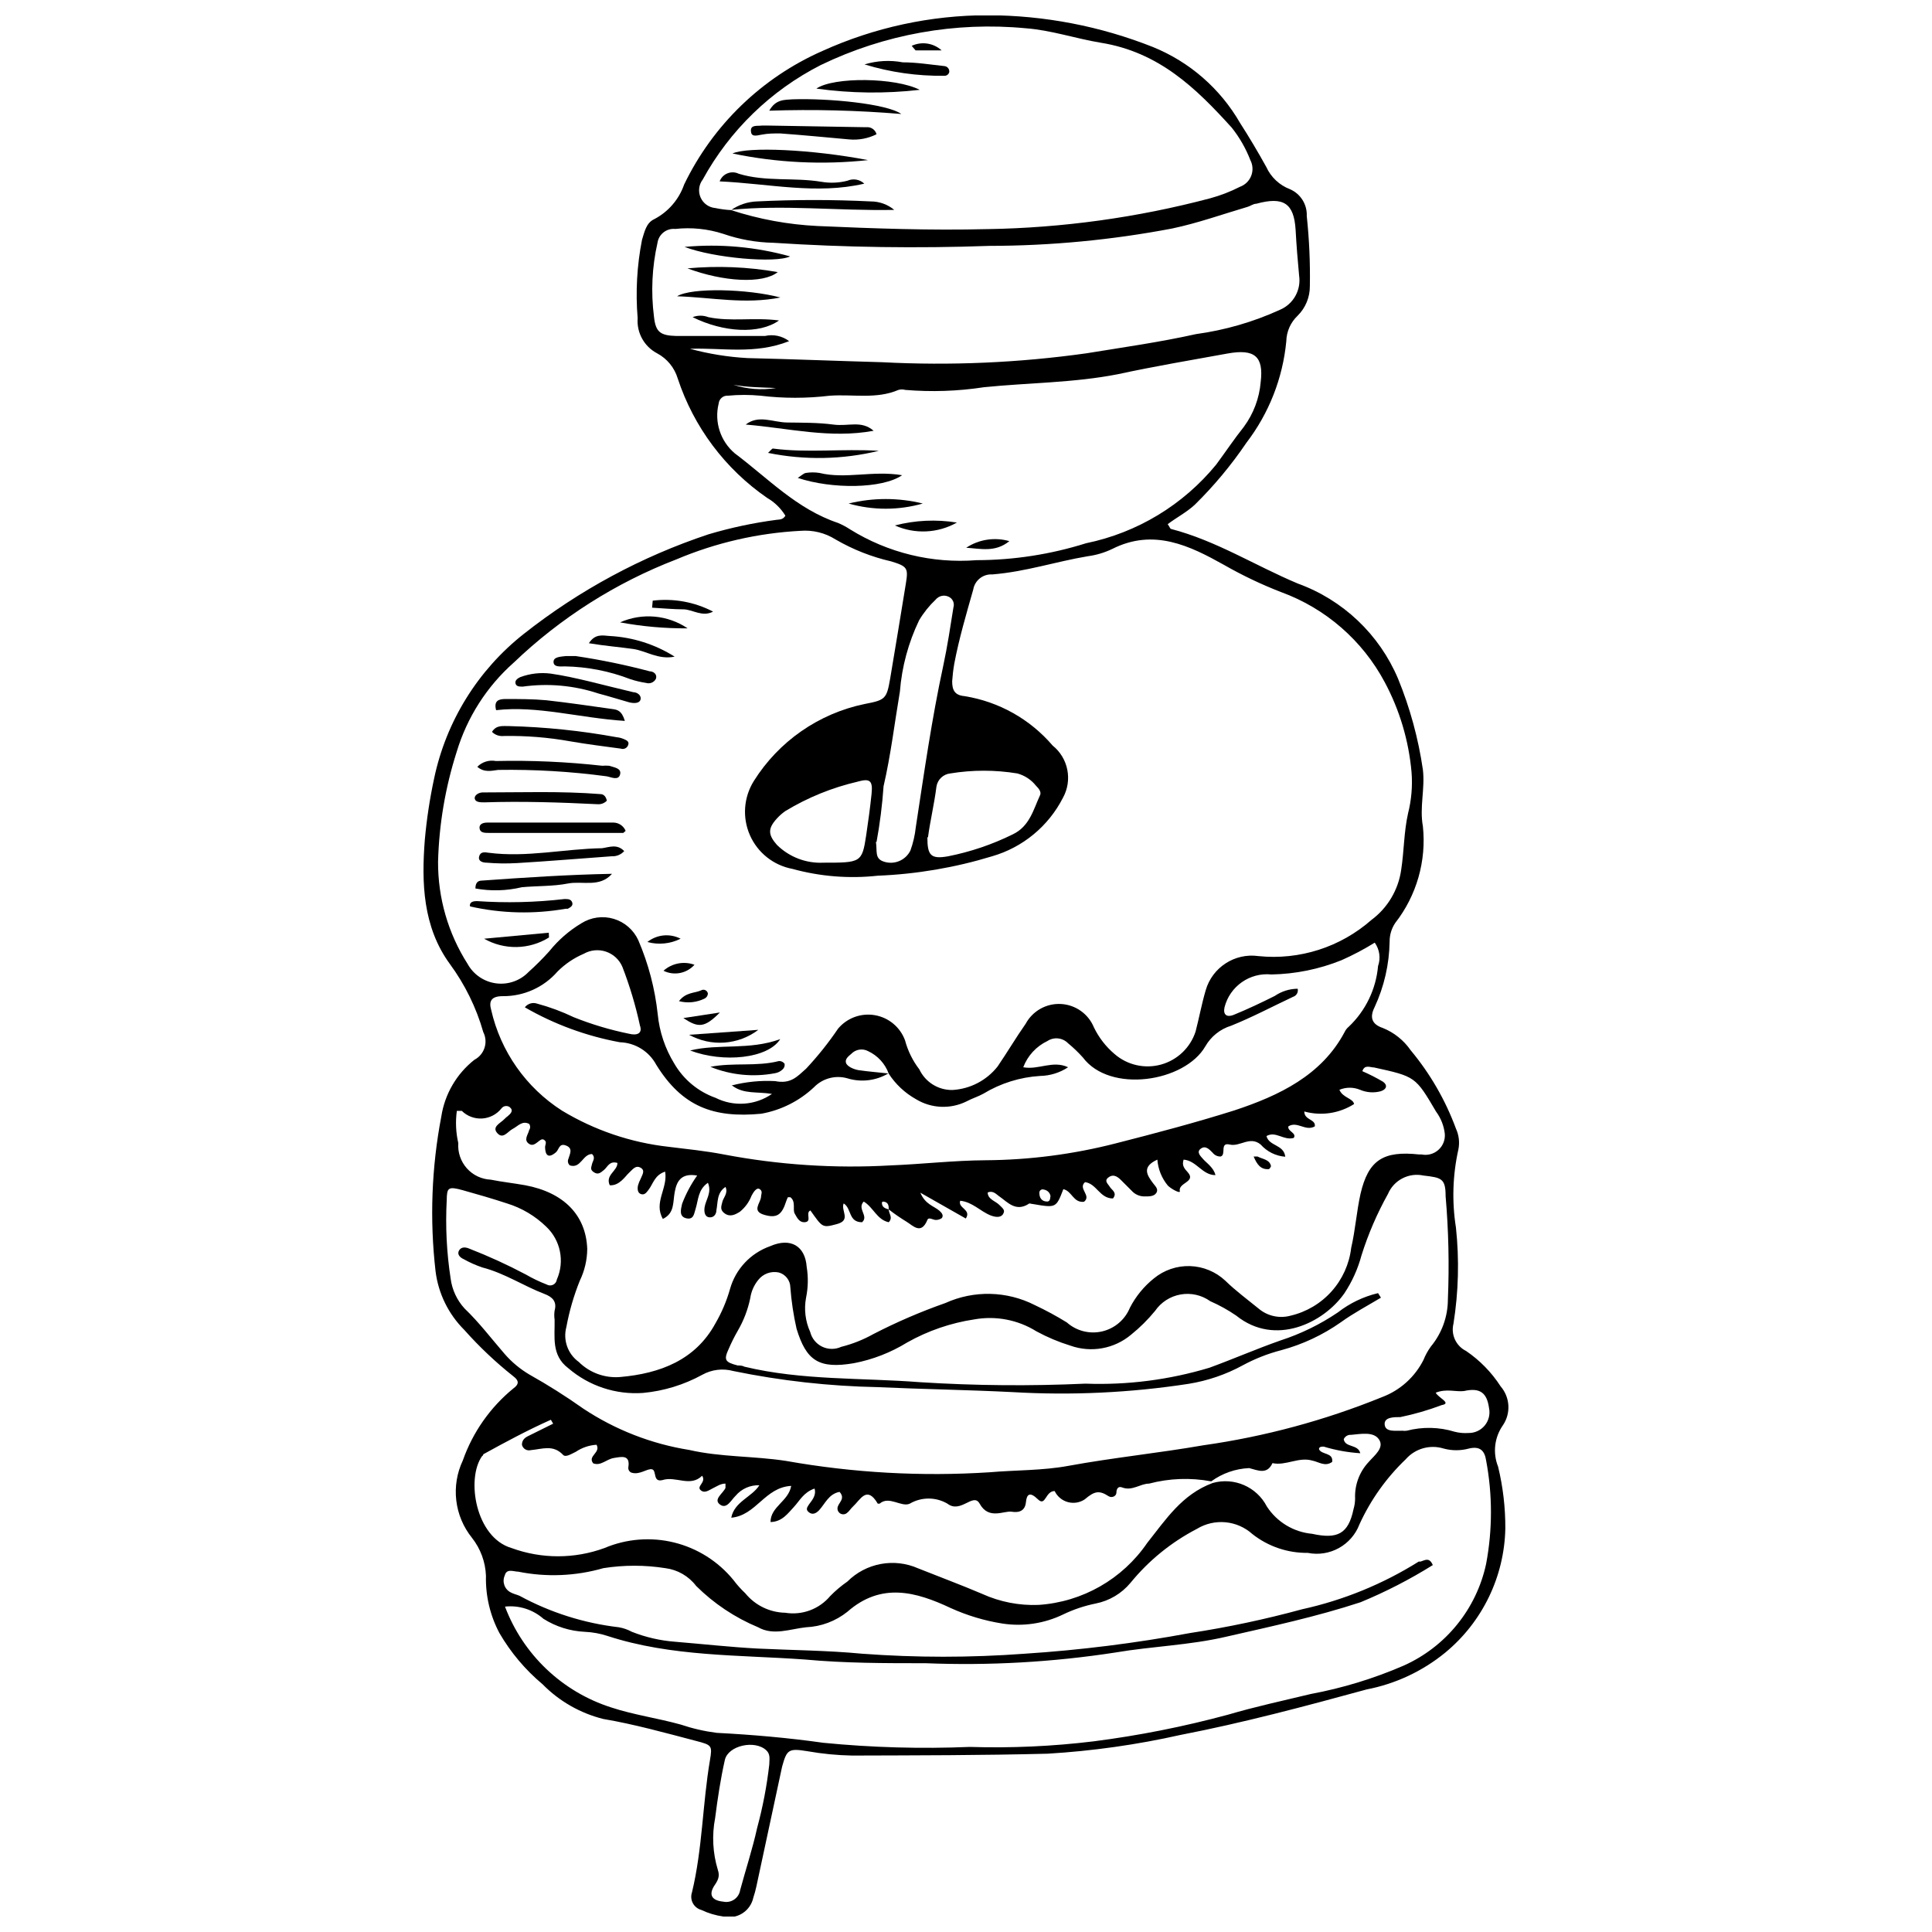 <?xml version="1.0" encoding="UTF-8"?>
<!-- Uploaded to: SVG Repo, www.svgrepo.com, Generator: SVG Repo Mixer Tools -->
<svg width="800px" height="800px" version="1.1" viewBox="144 144 512 512" xmlns="http://www.w3.org/2000/svg">
 <defs>
  <clipPath id="a">
   <path d="m256 148.09h288v503.81h-288z"/>
  </clipPath>
 </defs>
 <g clip-path="url(#a)">
  <path d="m352.14 280.67c-1.188-1.945-2.844-3.566-4.82-4.711-11.148-7.676-19.477-18.793-23.711-31.652-0.859-2.867-2.832-5.273-5.477-6.68-3.418-1.801-5.441-5.457-5.148-9.309-0.574-6.938-0.188-13.922 1.152-20.754 0.656-2.082 1.094-4.492 3.231-5.477 3.727-1.941 6.566-5.231 7.941-9.199 7.617-15.773 20.605-28.316 36.633-35.379 13.766-6.234 28.699-9.465 43.812-9.473 15 0.035 29.863 2.894 43.809 8.434 9.707 3.945 17.824 11.016 23.055 20.098 2.465 3.832 4.766 7.723 6.953 11.664 1.238 2.727 3.5 4.852 6.297 5.914 2.812 1.223 4.578 4.055 4.438 7.117 0.656 6.168 0.934 12.367 0.82 18.566 0.02 2.938-1.145 5.758-3.231 7.832-1.875 1.766-2.961 4.211-3.012 6.789-0.934 9.777-4.598 19.094-10.57 26.887-4.008 5.918-8.594 11.422-13.688 16.43-2.191 2.027-4.875 3.394-7.172 5.148 0.492 0.656 0.602 1.148 0.875 1.258 11.992 3.121 22.344 9.746 33.57 14.457h-0.004c12.004 4.34 21.648 13.488 26.613 25.246 3.164 7.734 5.371 15.828 6.574 24.098 0.602 5.039-0.93 9.965 0 15.004 0.973 9.172-1.66 18.359-7.34 25.629-0.973 1.457-1.484 3.176-1.477 4.926-0.098 6.023-1.457 11.957-4 17.414-1.312 2.629-0.766 4.492 2.191 5.477 2.992 1.203 5.562 3.262 7.394 5.914 5.152 6.184 9.207 13.203 11.992 20.758 0.789 1.711 1.016 3.625 0.656 5.477-1.527 6.812-1.75 13.855-0.656 20.754 0.906 8.48 0.684 17.043-0.656 25.465-0.723 2.894 0.664 5.902 3.34 7.227 3.644 2.477 6.754 5.66 9.145 9.363 2.527 2.914 2.777 7.164 0.602 10.352-2.238 3.207-2.711 7.32-1.258 10.953 1.301 5.379 1.945 10.895 1.914 16.426-0.273 12.75-6.094 24.75-15.934 32.859-6.019 4.926-13.172 8.273-20.809 9.746-16.43 4.492-32.855 8.871-49.285 12.047h-0.004c-11.602 2.609-23.395 4.277-35.266 4.984-17.25 0.438-34.5 0.438-51.805 0.492-3.965-0.074-7.922-0.457-11.828-1.148-5.039-0.82-5.477-0.438-6.734 4.106-2.301 10.625-4.547 21.246-6.844 31.871l-0.004 0.004c-0.203 0.941-0.461 1.875-0.766 2.789-0.367 1.734-1.414 3.246-2.91 4.195-1.492 0.945-3.309 1.25-5.031 0.844-2.031-0.281-4.008-0.871-5.859-1.75-0.961-0.266-1.77-0.914-2.238-1.797-0.465-0.879-0.547-1.914-0.227-2.859 2.793-11.555 2.793-23.438 4.766-35.047 0.656-3.887 0.492-3.996-3.723-5.094-8.16-2.137-16.43-4.438-24.535-5.805-6.113-1.52-11.684-4.707-16.098-9.199-4.578-3.828-8.449-8.422-11.445-13.582-2.473-4.664-3.699-9.891-3.562-15.168-0.141-3.668-1.445-7.199-3.723-10.078-2.281-2.844-3.719-6.273-4.144-9.895s0.176-7.289 1.734-10.586c2.633-7.481 7.273-14.094 13.418-19.109 1.535-1.094 1.48-2.082 0-3.176v-0.004c-4.695-3.719-9.055-7.84-13.035-12.32-4.203-4.188-6.883-9.664-7.609-15.551-1.574-13.672-1.059-27.504 1.531-41.02 0.918-5.93 4.051-11.289 8.762-15.004 2.664-1.387 3.715-4.66 2.356-7.336-1.855-6.508-4.859-12.625-8.871-18.074-7.172-9.855-7.504-21.52-6.625-32.855 0.488-5.465 1.309-10.898 2.465-16.266 3.18-15.168 11.594-28.734 23.766-38.332 14.664-11.57 31.23-20.504 48.957-26.395 5.894-1.754 11.918-3.035 18.016-3.836 0.82-0.109 1.699 0 2.356-1.094zm112.81 255.9c-5.453-1.02-11.062-0.812-16.43 0.602-2.356 0-4.492 2.082-7.231 0.984-0.93-0.328-1.422 0.383-1.422 1.367s-1.203 1.535-2.082 0.984c-2.519-1.645-3.777-1.312-6.297 0.82l0.004 0.008c-1.324 0.887-2.965 1.156-4.5 0.734-1.535-0.422-2.812-1.488-3.496-2.926-2.519 0-2.356 4.215-4.438 2.191-2.082-2.027-2.957-1.48-3.176 0.766-0.219 2.246-1.754 2.848-3.777 2.519-2.027-0.328-6.078 2.246-8.488-2.137-1.699-3.066-4.984 2.738-8.543 0-3.078-1.801-6.891-1.801-9.969 0-2.246 1.039-5.477-2.191-7.996 0h-0.492c-2.902-4.93-4.602-1.039-6.57 0.766-0.602 0.547-0.984 1.258-1.59 1.699h0.004c-0.461 0.387-1.105 0.469-1.648 0.211-0.543-0.262-0.883-0.812-0.871-1.414 0-1.422 2.301-2.465 0.547-4.383-2.902 0.547-3.832 3.176-5.477 4.93-0.711 0.711-1.645 1.258-2.629 0.492-0.984-0.766-0.438-1.367 0-2.082 0.438-0.711 2.082-2.246 1.48-4.215-2.902 0.984-3.941 3.231-5.477 4.875-1.535 1.645-3.121 3.941-6.188 3.996 0-4.106 4.766-5.477 5.477-9.582-7.008 0.383-9.254 7.832-15.883 8.434 0.82-4.269 5.477-5.477 7.449-8.598v-0.004c-2.418-0.09-4.746 0.941-6.301 2.793-1.203 1.148-2.356 3.668-4.16 2.301-1.809-1.367 0.82-2.902 1.48-4.383v-1.148c-1.312 0-2.246 0.711-3.285 1.203-1.039 0.492-2.246 1.535-3.34 0.492-1.094-1.039 1.59-2.027 0.438-3.777-3.176 3.121-6.953 0-10.516 1.148-2.629 0.656-1.48-2.519-2.738-2.848-1.258-0.328-3.285 1.59-5.477 0.875v0.004c-0.574-0.223-0.914-0.812-0.824-1.422 0.547-3.394-1.809-2.793-3.832-2.465-2.027 0.328-3.449 2.191-5.477 1.422-1.59-1.973 2.082-2.793 0.875-4.93l0.004 0.004c-1.961 0.117-3.852 0.762-5.477 1.859-1.094 0.492-2.684 1.59-3.394 0.82-2.629-2.793-5.477-1.535-8.543-1.258-0.504 0.133-1.035 0.055-1.48-0.211-0.445-0.27-0.762-0.707-0.875-1.211 0-1.039 0.547-1.754 1.535-2.246l6.734-3.34-0.602-1.039c-6.133 2.738-12.047 5.914-17.906 9.145 0 0 0 0.328-0.328 0.492-4.269 5.969-1.754 21.578 7.832 24.367h-0.004c7.938 2.902 16.648 2.902 24.586 0 5.844-2.477 12.332-2.992 18.492-1.473 6.16 1.52 11.66 4.996 15.68 9.906 0.957 1.277 2.019 2.465 3.176 3.559 2.602 3.184 6.465 5.066 10.57 5.148 4.484 0.734 9.02-0.953 11.938-4.434 1.391-1.422 2.91-2.703 4.547-3.836 2.402-2.402 5.481-4.023 8.82-4.648 3.344-0.625 6.797-0.227 9.906 1.145 5.477 2.191 11.391 4.383 17.031 6.789v0.004c4.672 2.113 9.773 3.109 14.895 2.902 11.617-0.762 22.238-6.82 28.805-16.43 4.93-6.188 9.199-12.867 17.359-15.883 5.66-1.59 11.656 1.02 14.348 6.242 2.68 4.121 7.102 6.785 11.996 7.231 6.734 1.48 9.582 0 10.953-6.461h-0.004c0.281-0.926 0.426-1.883 0.438-2.848-0.164-3.606 1.141-7.125 3.617-9.75 1.535-1.754 4.16-3.723 2.738-5.914-1.422-2.191-4.82-1.48-7.394-1.258-0.836-0.074-1.625 0.387-1.973 1.148 0.328 2.301 3.777 1.258 4.383 3.723v0.004c-3.289-0.211-6.539-0.797-9.691-1.754-0.602 0-1.203 0-1.258 0.656 0.656 1.59 3.832 0.82 3.504 3.394-1.863 1.367-3.559 0-5.203-0.328-3.668-1.094-7.062 1.422-10.625 0.656-1.422 3.121-3.832 1.918-6.188 1.312v0.004c-3.613 0.16-7.098 1.379-10.023 3.504zm-85.43-108.04c-0.953-2.644-2.926-4.793-5.473-5.973-1.473-0.781-3.285-0.488-4.438 0.715-0.766 0.656-1.699 1.367-1.422 2.356 0.273 0.984 2.027 1.754 3.34 1.973 2.629 0.383 5.477 0.602 7.887 0.875h-0.004c-3.305 1.953-7.285 2.414-10.949 1.258-3.144-0.855-6.5 0.07-8.762 2.41-3.875 3.641-8.73 6.078-13.965 7.008-12.703 1.203-20.973-1.918-27.82-12.98v0.004c-1.914-3.57-5.59-5.844-9.637-5.969-8.867-1.625-17.387-4.754-25.191-9.258 0.754-0.984 2.055-1.379 3.231-0.984 3.356 0.902 6.617 2.113 9.746 3.613 4.754 1.898 9.664 3.363 14.68 4.383 1.973 0.492 3.613 0 2.848-2.191-1.145-5.297-2.699-10.496-4.656-15.551-0.809-1.902-2.391-3.367-4.348-4.027-1.953-0.656-4.102-0.449-5.894 0.574-2.598 1.109-4.961 2.707-6.953 4.711-3.652 4.191-8.953 6.57-14.512 6.516-3.012 0-3.723 1.312-3.066 3.613v0.004c2.5 11.031 9.25 20.633 18.781 26.723 8.617 5.199 18.258 8.469 28.258 9.582 4.875 0.602 9.801 1.094 14.621 2.027 14.539 2.769 29.363 3.746 44.141 2.902 8.379-0.328 16.758-1.312 25.246-1.367h-0.004c11.66-0.078 23.266-1.586 34.555-4.492 10.516-2.684 21.082-5.477 31.324-8.707 11.938-3.941 23.164-9.309 29.242-20.754h0.004c0.25-0.551 0.625-1.039 1.094-1.426 4.473-4.234 7.238-9.961 7.777-16.098 0.738-2.082 0.41-4.394-0.879-6.191-2.828 1.754-5.773 3.309-8.816 4.656-5.906 2.379-12.195 3.66-18.562 3.777-5.731-0.582-11.023 3.125-12.434 8.707-0.438 2.027 0.656 2.684 2.356 2.027 3.777-1.535 7.449-3.285 10.953-5.039 1.793-1.227 3.906-1.895 6.078-1.914 0.219 0.918-0.309 1.848-1.203 2.133-5.477 2.574-10.953 5.477-16.43 7.668-2.894 0.891-5.34 2.848-6.844 5.477-5.477 9.473-25.301 12.539-32.473 2.902h-0.004c-1.199-1.336-2.5-2.582-3.887-3.723-1.445-1.488-3.742-1.742-5.477-0.602-2.949 1.406-5.246 3.898-6.406 6.953 4.051 0.766 7.832-1.918 11.883 0-2.195 1.453-4.762 2.25-7.394 2.301-5.324 0.324-10.496 1.938-15.059 4.707-1.367 0.766-3.012 1.258-4.438 2.027h0.004c-4.297 2.137-9.387 1.906-13.473-0.602-2.902-1.633-5.363-3.941-7.176-6.734zm-41.781-228.85c7.41 2.414 15.105 3.832 22.891 4.215 15.004 0.656 30.008 1.203 45.016 0.82v0.004c19.934-0.324 39.758-3.062 59.031-8.16 2.746-0.746 5.406-1.773 7.941-3.066 1.363-0.5 2.445-1.559 2.969-2.914 0.523-1.352 0.441-2.863-0.23-4.152-1.199-3.098-2.859-5.996-4.93-8.598-9.418-10.406-19.277-20.043-34.719-22.508-6.625-1.094-13.199-3.34-19.879-3.832-18.66-1.781-37.449 1.59-54.324 9.75-13.234 6.742-24.129 17.312-31.27 30.336-1.047 1.367-1.262 3.195-0.566 4.769 0.695 1.574 2.195 2.644 3.91 2.789 1.371 0.289 2.762 0.473 4.16 0.547zm41.781 264.83c0-0.875 0-1.918-1.422-2.082 0 0-0.383 0-0.383 0.328 0 1.148 0.82 1.48 1.809 1.754 0 1.094 1.203 2.137 0 3.394-3.121-0.656-4.106-3.996-6.625-5.477-1.863 1.918 1.422 3.832-0.438 5.477-3.668 0-2.738-3.668-4.875-4.984-0.82 1.918 2.082 4.438-1.809 5.477-3.887 1.039-3.777 0.93-7.008-3.613-1.48 0.656 0.656 3.066-1.645 3.121-1.367 0-1.918-1.258-2.519-2.301-0.602-1.039 0.383-3.176-1.148-4.328h-0.656l-0.004 0.004c-0.168 0.336-0.316 0.684-0.438 1.039-1.148 3.668-2.519 4.602-5.859 3.613-3.34-0.984-0.984-3.066-0.82-4.711 0-0.711 0.547-1.48-0.328-2.082-0.875-0.602-1.754 0.93-2.191 1.754v0.004c-0.637 1.648-1.695 3.102-3.066 4.215-1.203 0.766-2.574 1.48-3.996 0.492-1.422-0.984-0.93-1.973-0.656-3.121 0.273-1.148 1.59-2.301 0.82-3.941-2.356 1.59-1.973 4.051-2.41 6.188 0 0.984-0.656 2.027-1.918 1.863-1.258-0.164-1.367-1.59-1.203-2.684 0.328-2.027 1.973-3.887 0.875-6.461-2.629 1.809-2.519 4.492-3.231 6.789-0.438 1.258-0.438 3.066-2.465 2.629s-1.48-2.356-1.148-3.832h-0.004c1.012-2.664 2.352-5.184 4-7.504-4.438-0.766-5.477 1.754-5.969 4.492-0.492 2.738 0 5.477-3.121 7.008-2.519-4.383 1.367-8.105 0.602-12.539-2.848 0.93-3.176 3.285-4.438 4.875-0.492 0.602-0.93 1.367-1.918 1.094-0.984-0.273-1.039-1.48-0.82-2.356 0.164-0.57 0.383-1.121 0.66-1.645 0.383-1.039 1.367-2.246 0-3.012-1.367-0.766-2.191 0.602-3.066 1.367s-2.519 3.504-5.094 3.285c-1.258-2.738 2.082-3.777 2.027-5.914-2.137-0.602-2.574 1.039-3.559 1.863-0.984 0.82-1.59 1.312-2.684 0.602-1.094-0.711-0.656-1.312-0.492-2.137 0.164-0.82 1.039-1.699 0-2.684-2.465 0-2.957 3.941-5.859 3.012l-0.004 0.004c-0.508-0.43-0.664-1.148-0.383-1.754 0.328-1.203 1.312-2.738-0.602-3.504-1.918-0.766-1.863 1.094-2.738 1.809-2.027 1.699-2.793 0.711-2.848-1.367 0-0.711 0.656-1.48-0.383-2.027-1.039-0.547-2.246 2.191-3.832 1.148-1.59-1.039-0.273-2.465 0-3.668h-0.004c0.348-0.492 0.348-1.152 0-1.645-1.863-0.93-2.957 0.602-4.328 1.312-1.367 0.711-2.574 2.848-4.106 1.148-1.535-1.699 0.82-2.629 1.863-3.723v0.004c0.266-0.285 0.559-0.543 0.875-0.77 0.82-0.711 1.645-1.48 0.547-2.41l0.004 0.004c-0.699-0.504-1.672-0.359-2.191 0.328-1.246 1.578-3.106 2.555-5.109 2.68-2.008 0.125-3.973-0.609-5.406-2.023h-1.312c-0.395 2.848-0.262 5.742 0.383 8.543-0.18 2.434 0.633 4.836 2.25 6.664 1.621 1.824 3.91 2.918 6.348 3.027 3.012 0.602 6.078 0.93 9.145 1.48 10.242 1.918 16.102 7.941 16.43 16.867-0.023 2.922-0.695 5.801-1.973 8.434-1.59 3.957-2.785 8.066-3.559 12.266-0.934 3.469 0.375 7.148 3.285 9.254 2.891 2.871 6.891 4.332 10.953 4 10.68-0.93 19.988-4.547 25.246-14.184 1.672-2.875 2.981-5.949 3.887-9.148 1.484-5.281 5.449-9.508 10.625-11.336 5.477-2.41 9.309 0 9.691 5.477 0.445 2.707 0.387 5.473-0.164 8.16-0.578 3.07-0.195 6.246 1.094 9.09 0.426 1.711 1.594 3.141 3.18 3.906 1.59 0.762 3.434 0.773 5.035 0.039 2.984-0.75 5.859-1.891 8.543-3.394 6.156-3.172 12.523-5.918 19.059-8.215 7.574-3.43 16.301-3.227 23.711 0.547 2.914 1.371 5.75 2.906 8.488 4.598 2.551 2.262 6.035 3.144 9.355 2.371 3.316-0.773 6.055-3.106 7.348-6.258 1.547-3.008 3.711-5.66 6.352-7.777 2.691-2.219 6.102-3.383 9.586-3.273 3.488 0.113 6.816 1.488 9.363 3.879 2.684 2.629 5.805 4.93 8.762 7.34v-0.004c2.348 2.023 5.551 2.742 8.543 1.918 4.195-0.984 7.984-3.234 10.855-6.449 2.871-3.215 4.684-7.234 5.188-11.512 1.094-4.711 1.422-9.582 2.465-14.293 2.082-8.98 6.023-11.5 15.551-10.461h0.66c1.582 0.316 3.227-0.133 4.43-1.211 1.207-1.074 1.836-2.656 1.703-4.266-0.238-2.121-1.031-4.144-2.301-5.859-5.477-9.309-5.477-9.309-16.43-11.719-1.039 0-2.519-0.875-3.121 0.984 1.883 0.816 3.711 1.75 5.477 2.793 1.258 0.875 0.984 2.027-0.602 2.519-1.816 0.492-3.746 0.355-5.477-0.383-1.754-0.73-3.723-0.73-5.477 0 0.875 2.137 3.613 2.246 3.887 3.777-3.922 2.496-8.715 3.211-13.195 1.973 0 2.356 3.066 1.973 2.793 3.941-2.465 1.422-4.656-1.48-7.008 0-0.328 1.312 2.301 1.754 1.422 3.066-2.684 0.766-4.766-1.918-7.231-0.492 0.711 2.738 4.602 2.191 4.984 5.477-2.508-0.188-4.848-1.348-6.516-3.231-2.848-2.356-5.477 0.656-8.215 0s-0.82 2.738-2.41 3.176c-0.836 0.016-1.629-0.371-2.137-1.039-0.875-0.875-1.863-1.973-3.121-1.039-1.258 0.93 0 2.027 0.711 2.848 0.711 0.82 2.793 2.246 3.176 4.16-3.504 0-4.984-3.832-8.434-4.106-0.547 1.645 0.328 2.465 1.094 3.34 2.356 2.629-2.684 2.738-2.082 5.094 0 0.547-2.191-0.602-3.176-1.535h0.004c-1.625-1.953-2.602-4.367-2.793-6.902-4.215 1.918-2.738 4.106-1.148 6.242 0.547 0.766 1.535 1.535 0.875 2.574-0.656 1.039-2.137 0.93-3.34 0.93v0.004c-1.242-0.047-2.41-0.602-3.231-1.535-0.984-0.93-1.918-1.973-2.957-2.957s-2.082-1.422-3.231-0.492c-1.148 0.93 0 1.699 0.438 2.465 0.438 0.766 2.082 1.535 0.82 3.066-3.504 0-4.328-3.941-7.394-4.328-1.973 1.699 1.809 3.559-0.273 5.203-2.848 0.328-3.176-2.848-5.477-3.34-1.918 4.984-1.918 4.984-8.051 3.941-0.438 0-0.984-0.328-1.203 0-3.34 2.082-5.477-0.438-7.559-1.918-0.93-0.602-1.699-1.754-3.231-1.148 0 1.809 2.027 2.246 3.066 3.285 1.039 1.039 1.645 1.422 0.984 2.465-0.656 1.039-2.137 0.766-3.285 0.328-2.738-1.094-4.82-3.559-8.051-3.887-0.711 1.973 3.066 2.301 1.48 4.711l-12.047-6.844c1.312 3.121 3.559 3.504 5.039 4.766 0.602 0.547 1.203 1.203 0.656 1.973v-0.004c-0.465 0.324-1.02 0.496-1.586 0.492-0.766 0-1.918-0.875-2.246 0-1.645 3.996-3.777 1.535-5.477 0.492-1.648-1.004-3.238-2.102-4.766-3.285zm-41.617-32.855c3.754-0.969 7.629-1.355 11.5-1.152 4.16 0.82 5.805-1.148 8.215-3.285 3.102-3.312 5.941-6.867 8.488-10.625 2.387-2.844 6.113-4.199 9.77-3.555 3.66 0.641 6.699 3.188 7.973 6.676 0.742 2.781 2.027 5.387 3.777 7.668 1.594 3.387 5.019 5.531 8.762 5.477 4.711-0.262 9.078-2.535 11.996-6.242 2.574-3.777 4.875-7.668 7.449-11.336h-0.004c1.848-3.394 5.488-5.426 9.348-5.215s7.254 2.625 8.723 6.199c1.312 2.715 3.176 5.121 5.477 7.066 3.387 2.938 8.02 3.981 12.336 2.781 4.32-1.203 7.75-4.488 9.133-8.75 0.93-3.559 1.59-7.231 2.684-10.953 1.762-6.062 7.711-9.914 13.965-9.035 10.883 1.117 21.738-2.356 29.953-9.586 4.305-3.199 7.144-7.992 7.887-13.305 0.766-4.984 0.711-10.02 1.809-14.895h-0.004c0.91-3.578 1.227-7.277 0.934-10.953-0.734-8.359-3.156-16.48-7.121-23.879-5.887-11.035-15.637-19.516-27.379-23.82-5.269-2.035-10.379-4.473-15.281-7.281-8.926-4.984-18.562-9.746-29.57-4.16v-0.004c-2.039 0.977-4.219 1.621-6.461 1.918-8.488 1.422-16.43 4.106-25.301 4.82-2.453-0.148-4.625 1.574-5.039 3.996-1.863 6.57-3.777 13.035-5.039 19.715h0.004c-0.266 1.523-0.449 3.059-0.551 4.598 0 2.246 0.602 3.723 3.285 3.941v0.004c9.086 1.457 17.352 6.094 23.332 13.086 4.164 3.336 5.32 9.188 2.738 13.855-3.852 7.543-10.648 13.152-18.785 15.5-9.832 3-20.012 4.731-30.285 5.144-7.582 0.832-15.258 0.219-22.613-1.805-5.004-0.934-9.223-4.273-11.27-8.934-2.051-4.656-1.664-10.023 1.027-14.34 6.606-10.539 17.227-17.918 29.406-20.43 5.477-1.039 5.805-1.367 6.734-6.734 1.422-8.379 2.793-16.812 4.16-25.191 0.656-4.051 0.438-4.547-3.887-5.859h0.004c-5.176-1.184-10.141-3.141-14.73-5.805-2.773-1.754-6.039-2.562-9.312-2.297-11.309 0.59-22.426 3.148-32.855 7.555-16.055 6.18-30.723 15.488-43.152 27.383-7.137 6.328-12.367 14.52-15.113 23.656-3.008 9.41-4.668 19.203-4.93 29.078-0.051 9.602 2.668 19.012 7.832 27.105 1.555 2.816 4.352 4.723 7.539 5.144 3.184 0.422 6.383-0.695 8.613-3.008 1.922-1.727 3.75-3.555 5.477-5.477 2.383-2.969 5.273-5.492 8.543-7.445 2.551-1.602 5.664-2.023 8.547-1.164 2.883 0.859 5.258 2.922 6.512 5.652 2.684 6.242 4.418 12.852 5.148 19.605 0.449 4.641 1.949 9.113 4.383 13.09 2.457 4.231 6.34 7.453 10.953 9.09 2.356 1.184 4.984 1.715 7.617 1.531 2.629-0.184 5.164-1.07 7.332-2.574-4.109-0.656-7.394 0.109-10.461-2.133zm-60.074 138.11c4.809 12.738 15.176 22.582 28.148 26.723 5.969 1.973 12.375 2.848 18.453 4.547 3.098 1.043 6.289 1.777 9.531 2.188 9.473 0.492 18.895 1.312 28.203 2.629h-0.004c12.902 1.27 25.875 1.633 38.828 1.098 10.973 0.344 21.957-0.152 32.855-1.48 12.016-1.539 23.906-3.902 35.598-7.062 7.231-2.137 14.676-3.723 21.906-5.477h-0.004c8.453-1.574 16.699-4.09 24.59-7.504 11.195-4.981 19.34-15.016 21.906-26.996 1.703-9.047 1.703-18.336 0-27.383-0.383-2.519-1.535-3.887-4.547-3.176-2.203 0.605-4.531 0.605-6.734 0-3.609-1.109-7.535 0.008-10.023 2.848-5.144 4.918-9.309 10.773-12.266 17.25-2.106 5.523-7.894 8.719-13.691 7.559-5.316 0.066-10.5-1.691-14.676-4.984-4.066-3.664-10.059-4.223-14.73-1.367-6.769 3.516-12.754 8.379-17.578 14.289-2.352 2.828-5.598 4.762-9.199 5.477-2.996 0.605-5.902 1.578-8.652 2.902-5 2.418-10.613 3.258-16.102 2.41-4.727-0.746-9.332-2.129-13.691-4.106-9.199-4.328-18.398-6.898-27.383 0.984h0.004c-3.125 2.492-6.961 3.934-10.953 4.109-4.215 0.438-8.652 2.301-12.703 0h-0.004c-6.133-2.551-11.715-6.273-16.426-10.953-1.977-2.606-4.918-4.301-8.16-4.711-5.441-0.859-10.988-0.859-16.43 0-7.336 2.113-15.074 2.434-22.562 0.93-1.203 0-3.066-0.93-3.559 0.984v0.004c-0.781 1.707-0.051 3.731 1.645 4.543 0.711 0.383 1.535 0.547 2.301 0.875l-0.004 0.004c8.152 4.43 17.074 7.254 26.289 8.324 1.207 0.211 2.371 0.617 3.449 1.203 3.644 1.441 7.484 2.328 11.391 2.629 7.34 0.602 14.676 1.422 21.906 1.809 9.199 0.438 18.508 0.492 27.711 1.367h-0.004c14.348 1.066 28.75 1.066 43.098 0 14.699-0.957 29.328-2.785 43.809-5.477 10.008-1.531 19.918-3.633 29.684-6.297 10.961-2.406 21.43-6.684 30.938-12.648h0.492c1.094-0.328 2.301-1.258 3.231 0.93h0.004c-6.106 3.816-12.516 7.113-19.168 9.855-11.664 3.832-23.656 6.406-35.648 9.145-9.637 2.246-19.551 2.519-29.242 4.16l-0.004 0.004c-16.645 2.566-33.496 3.519-50.324 2.848-10.953 0-21.355 0-32.035-0.984-17.523-1.258-35.32-0.711-52.297-6.242v-0.004c-1.949-0.637-3.977-1.004-6.027-1.094-3.887-0.18-7.66-1.371-10.949-3.449-2.793-2.461-6.488-3.633-10.188-3.231zm231.37-83.074 0.766 1.203c-3.559 2.137-7.285 4.106-10.625 6.516-4.785 3.367-10.121 5.871-15.77 7.394-3.547 0.918-6.965 2.258-10.188 3.996-4.484 2.453-9.355 4.117-14.402 4.93-15.43 2.371-31.07 3.106-46.656 2.191-11.883-0.602-23.766-0.766-35.648-1.312v-0.004c-12.883-0.246-25.715-1.676-38.336-4.269-2.762-0.758-5.711-0.406-8.215 0.984-4.852 2.664-10.203 4.305-15.715 4.82-7.219 0.516-14.344-1.848-19.824-6.57-4.547-3.449-3.504-8.324-3.613-12.867v-0.004c-0.113-0.781-0.113-1.574 0-2.356 0.656-2.356-0.492-3.613-2.684-4.438-5.477-2.082-10.516-5.477-16.43-7.008-1.746-0.586-3.434-1.34-5.039-2.242-0.984-0.438-1.754-1.312-1.148-2.301 0.602-0.984 1.754-0.875 2.738-0.438 5.109 1.992 10.102 4.277 14.949 6.844 1.754 1.016 3.586 1.895 5.477 2.629 0.523 0.32 1.172 0.355 1.727 0.09 0.555-0.266 0.934-0.797 1.012-1.402 2.121-4.805 0.98-10.426-2.848-14.02-2.918-2.832-6.465-4.934-10.352-6.133-3.832-1.258-7.777-2.41-11.719-3.504s-4.215-0.656-4.269 2.629v-0.004c-0.367 6.953-0.02 13.926 1.039 20.809 0.387 2.945 1.668 5.699 3.668 7.887 3.887 3.723 7.117 7.996 10.625 12.047 1.883 2.168 4.102 4.016 6.57 5.477 4.922 2.762 9.691 5.777 14.293 9.035 8.477 5.617 18.055 9.352 28.094 10.953 8.324 1.918 17.141 1.59 25.629 2.902 17.793 3.164 35.906 4.176 53.941 3.012 6.953-0.602 14.074-0.438 20.863-1.699 11.938-2.191 23.984-3.394 35.922-5.477l0.004 0.004c16.215-2.309 32.086-6.594 47.258-12.762 4.758-1.793 8.668-5.312 10.953-9.855 0.504-1.266 1.164-2.461 1.969-3.559 2.891-3.5 4.481-7.894 4.492-12.434 0.383-9.129 0.184-18.273-0.602-27.379 0-4.711-1.094-4.93-5.859-5.477-3.902-0.844-7.856 1.199-9.418 4.875-2.883 5.168-5.234 10.617-7.012 16.262-0.957 3.586-2.492 6.988-4.547 10.078-5.477 7.832-18.344 14.184-28.641 5.914h0.004c-2.176-1.492-4.488-2.773-6.902-3.832-2.273-1.625-5.102-2.266-7.852-1.781s-5.188 2.051-6.769 4.352c-1.895 2.316-4.023 4.426-6.352 6.301-4.469 3.758-10.598 4.863-16.102 2.902-3.109-0.961-6.117-2.227-8.98-3.781-4.894-3.051-10.746-4.184-16.43-3.176-6.273 0.938-12.324 3.016-17.852 6.133-4.32 2.66-9.09 4.516-14.074 5.477-9.309 1.59-12.648-0.656-15.223-9.145-0.816-3.606-1.367-7.266-1.645-10.953-0.031-1.848-1.281-3.457-3.066-3.941-2.062-0.438-4.191 0.352-5.477 2.027-1.105 1.371-1.824 3.016-2.078 4.762-0.633 3.066-1.762 6.008-3.34 8.707-0.875 1.527-1.66 3.098-2.356 4.711-1.367 2.957-1.039 3.559 2.356 4.438 0.547 0 1.203 0 1.809 0.328 15.277 3.668 31.051 2.902 46.547 4.106h-0.004c14.586 0.922 29.211 1.051 43.812 0.383 11.109 0.414 22.211-1.012 32.855-4.215 6.297-2.301 12.43-4.984 18.84-7.231 5.398-1.754 10.523-4.258 15.223-7.445 3.137-2.438 6.758-4.176 10.625-5.094zm-106.4-194.24c9.844-0.02 19.629-1.535 29.023-4.488 13.555-2.785 25.738-10.156 34.5-20.867 2.465-3.34 4.766-6.789 7.34-10.02h-0.004c2.543-3.457 4.078-7.551 4.438-11.828 0.82-6.789-1.59-8.871-8.816-7.559-9.691 1.754-19.387 3.394-29.023 5.477-11.719 2.301-23.656 2.246-35.484 3.449h-0.004c-6.902 1.059-13.906 1.297-20.863 0.715-0.59-0.168-1.215-0.168-1.809 0-5.859 2.519-12.102 1.094-18.18 1.535v-0.004c-6.109 0.738-12.289 0.738-18.398 0-2.859-0.273-5.738-0.273-8.598 0-1.254-0.094-2.348 0.832-2.465 2.082-1.203 4.852 0.453 9.969 4.269 13.195 8.762 6.57 16.43 14.785 27.383 18.453v0.004c1.109 0.469 2.172 1.035 3.176 1.695 10.016 6.223 21.758 9.082 33.516 8.16zm-75.957-56.02c4.992 1.355 10.113 2.184 15.277 2.465 11.883 0.273 23.82 0.766 35.703 1.094h0.004c18.051 0.941 36.148 0.152 54.051-2.356 9.746-1.59 19.496-2.957 29.078-5.094 7.703-1.051 15.215-3.227 22.289-6.461 3.531-1.523 5.598-5.231 5.035-9.035-0.383-4.051-0.711-8.105-0.93-12.156-0.438-7.008-3.176-8.871-10.406-6.898-0.82 0-1.535 0.602-2.301 0.82-6.68 1.973-13.254 4.328-20.043 5.75h0.004c-15.961 3.035-32.168 4.578-48.41 4.598-19.078 0.684-38.176 0.41-57.227-0.82-4.516-0.086-8.984-0.879-13.254-2.356-4.109-1.336-8.461-1.785-12.758-1.312-2.297-0.23-4.371 1.383-4.711 3.668-1.457 6.43-1.77 13.066-0.93 19.605 0.438 4.051 1.645 4.984 5.969 5.094h23.438c2.234-0.52 4.582-0.016 6.406 1.367-9.09 3.613-17.852 1.699-26.285 2.027zm49.285 130.66c0.383 2.41-0.383 4.383 1.973 5.203 2.781 1 5.871-0.25 7.172-2.902 0.723-2 1.199-4.078 1.426-6.188 2.191-14.293 4.215-28.641 7.285-42.824 1.094-5.094 1.863-10.242 2.684-15.387h-0.004c0.379-1.18-0.219-2.445-1.367-2.902-1.172-0.508-2.535-0.172-3.34 0.82-1.707 1.613-3.184 3.457-4.383 5.477-2.848 5.93-4.574 12.332-5.09 18.891-1.422 8.379-2.41 16.812-4.328 25.082-0.344 4.961-0.969 9.895-1.863 14.785zm13.637-1.203c0 4.766 0.875 5.859 5.477 5.039 5.945-1.176 11.707-3.125 17.141-5.809 4.492-2.137 5.477-6.57 7.231-10.352 0.438-0.875-0.328-1.809-1.039-2.519l-0.004 0.004c-1.262-1.605-3.008-2.758-4.984-3.285-5.875-0.961-11.867-0.961-17.742 0-1.859 0.195-3.359 1.605-3.668 3.449-0.602 4.766-1.699 9.254-2.246 13.473zm-41.895 245.71c0-1.312 0.383-2.684-0.82-3.777-3.012-2.793-10.078-1.258-10.953 2.574-1.148 5.094-1.918 10.242-2.574 15.387-0.887 4.57-0.641 9.289 0.715 13.746 0.602 1.754 0 2.848-0.984 4.269-1.535 2.465-0.492 3.887 2.465 4.16l-0.004 0.004c1 0.207 2.039-0.004 2.875-0.582 0.84-0.582 1.402-1.48 1.562-2.484 1.48-5.477 3.285-10.953 4.492-16.43h-0.004c1.504-5.531 2.582-11.172 3.231-16.867zm14.348-238.98c9.91 0 10.242 0 11.336-7.285 0.547-3.668 1.039-7.285 1.422-10.953 0.383-3.668-0.547-4.106-3.723-3.231l0.004 0.004c-6.742 1.566-13.191 4.191-19.113 7.773-0.824 0.57-1.574 1.23-2.246 1.973-2.465 2.684-2.356 4.328 0 7.008 3.269 3.223 7.738 4.934 12.32 4.711zm162.26 140.46c0.766 1.422 4.328 2.793 1.59 3.285h-0.004c-3.559 1.348-7.223 2.41-10.949 3.176-1.754 0-4.383 0-4.16 2.027 0.219 2.027 2.902 1.535 4.656 1.59l-0.004-0.004c0.398 0.055 0.805 0.055 1.203 0 4.18-1.086 8.578-0.992 12.707 0.277 1.18 0.301 2.398 0.41 3.613 0.328 1.676 0.035 3.277-0.695 4.344-1.988 1.066-1.293 1.484-3 1.133-4.641-0.547-3.941-2.301-5.477-6.625-4.492-2.191 0.277-4.602-0.707-7.504 0.441zm-186.19-267.13c3.676 1.191 7.578 1.492 11.391 0.875-3.832-0.164-7.668-0.164-11.445-0.875zm84.113 215.21c0-0.875-0.711-1.754-1.809-1.918h0.004c-0.285-0.094-0.598-0.039-0.832 0.148-0.234 0.191-0.352 0.484-0.32 0.785 0 1.148 0.547 2.246 2.082 2.246 0.602-0.004 0.82-0.605 0.82-1.262z"/>
 </g>
 <path d="m309.8 364.18c-0.383 0.328-0.547 0.547-0.656 0.547h-35.703c-0.984 0-2.246 0-2.356-1.258-0.109-1.258 1.203-1.48 2.137-1.48h33.297-0.004c1.438 0 2.734 0.867 3.285 2.191z"/>
 <path d="m309.42 369.55c-0.848 0.941-2.078 1.445-3.34 1.371-8.379 0.602-16.758 1.312-25.137 1.809v-0.004c-2.664 0.156-5.336 0.121-7.996-0.109-0.93 0-2.301-0.328-1.973-1.645 0.328-1.312 1.48-1.148 2.519-0.984 10.078 1.312 20.043-1.039 30.062-1.203 1.922-0.273 4-1.207 5.863 0.766z"/>
 <path d="m270.49 347.21c1.281-1.301 3.133-1.875 4.926-1.531 9.418-0.211 18.84 0.211 28.203 1.258 0.602-0.055 1.207-0.055 1.809 0 1.258 0.438 3.34 0.602 2.902 2.301s-2.356 0.711-3.559 0.492h-0.004c-9.527-1.277-19.137-1.844-28.75-1.695-1.75 0.219-3.668 0.766-5.527-0.824z"/>
 <path d="m274.38 337.95c1.203-1.918 2.957-1.48 4.492-1.535l-0.004 0.004c9.594 0.242 19.148 1.23 28.586 2.957 0.605 0.059 1.195 0.207 1.754 0.438 0.766 0.328 1.645 0.656 1.258 1.645v-0.004c-0.133 0.387-0.418 0.703-0.789 0.879-0.371 0.176-0.797 0.191-1.18 0.055-4.438-0.602-8.871-1.148-13.309-1.918-5.836-1.051-11.758-1.527-17.688-1.426-1.152 0.129-2.301-0.273-3.121-1.094z"/>
 <path d="m309.59 335.05c-11.938-0.766-23.164-4.106-34.117-2.848-0.711-2.738 0.984-2.902 2.356-2.957 3.723 0 7.394 0 10.953 0.328 5.914 0.656 11.828 1.535 17.688 2.356 1.039 0.164 2.301 0.328 3.121 3.121z"/>
 <path d="m304.82 356.19c-0.641 0.668-1.547 1.008-2.465 0.934-9.965-0.492-19.988-0.82-30.008-0.492-0.984 0-2.301 0-2.519-0.93-0.219-0.93 0.984-1.645 1.973-1.699 10.461 0 20.863-0.383 31.27 0.438 0.816 0 1.473 0.492 1.75 1.75z"/>
 <path d="m289.93 322.51c6.516 0.93 14.184 3.121 21.906 4.93 0.93 0 2.191 0.766 1.918 1.918-0.273 1.148-1.918 1.039-3.012 0.766-2.738-0.766-5.477-1.645-8.215-2.356v-0.004c-6.438-2.125-13.277-2.742-19.988-1.805-0.875 0-1.699 0-1.918-0.82s0.547-1.367 1.258-1.699h0.004c2.57-0.949 5.328-1.27 8.047-0.93z"/>
 <path d="m269.99 379.46c0-1.59 0.711-2.027 1.535-2.082 11.5-0.82 23.055-1.59 34.664-1.809-3.285 3.723-7.832 1.809-11.719 2.574-3.887 0.766-8.16 0.602-12.211 0.984v0.004c-4.023 0.957-8.199 1.066-12.27 0.328z"/>
 <path d="m296.55 317.86c6.621 0.984 13.188 2.336 19.656 4.051 0.875 0 2.082 0.711 1.59 2.027-0.5 0.918-1.578 1.352-2.574 1.043-1.41-0.215-2.805-0.543-4.16-0.988-5.543-2.144-11.418-3.293-17.359-3.394-1.148 0-2.957 0.273-3.012-1.148-0.055-1.422 1.973-1.422 3.285-1.59z"/>
 <path d="m268.52 383.95c0-0.984 1.039-1.148 1.863-1.148 7.738 0.527 15.512 0.344 23.219-0.551 0.875 0 1.699 0 2.027 0.875s-0.438 1.312-1.148 1.699h-0.551c-8.391 1.473-16.992 1.27-25.301-0.602 0 0-0.109-0.109-0.109-0.273z"/>
 <path d="m326.89 422.39c7.613-1.863 15.605 0 23.875-3.012-3.231 5.148-15.059 6.356-23.875 3.012z"/>
 <path d="m300.06 314.46c1.645-2.519 3.504-2.082 5.477-1.918 6.125 0.32 12.062 2.203 17.25 5.477-4.328 0.875-7.559-1.535-10.953-2.027-3.394-0.492-7.559-0.82-11.773-1.531z"/>
 <path d="m332.26 426.72c6.078-1.203 12.211 0 18.18-1.535 0.582-0.02 1.137 0.246 1.48 0.715 0.105 0.543-0.082 1.105-0.492 1.477-0.566 0.559-1.297 0.922-2.082 1.043-5.738 1.086-11.672 0.496-17.086-1.699z"/>
 <path d="m326.62 418.23 18.344-1.312c-2.602 1.969-5.719 3.141-8.977 3.375-3.254 0.234-6.512-0.484-9.367-2.062z"/>
 <path d="m289.49 392.44c-2.57 1.598-5.523 2.473-8.551 2.531-3.027 0.055-6.012-0.703-8.645-2.203l17.141-1.59z"/>
 <path d="m316.98 303.18c5.5-0.672 11.074 0.34 15.988 2.902-2.848 1.535-5.477-0.602-7.887-0.602-2.41 0-5.477-0.273-8.27-0.438z"/>
 <path d="m326.23 310.52c-6.008 0.039-12-0.492-17.906-1.586 5.844-2.59 12.609-1.988 17.906 1.586z"/>
 <path d="m325.09 413.8 9.691-1.48c-4.106 4.109-5.695 4.109-9.691 1.48z"/>
 <path d="m324.37 392.77c-2.731 1.367-5.867 1.676-8.816 0.875 2.512-2 5.961-2.344 8.816-0.875z"/>
 <path d="m319.83 401.26c2.238-2 5.391-2.609 8.215-1.586-2.07 2.316-5.434 2.965-8.215 1.586z"/>
 <path d="m323.93 409.31c1.863-2.41 4.16-2.082 5.859-2.848 0.34-0.203 0.758-0.23 1.121-0.066 0.359 0.164 0.617 0.496 0.688 0.887-0.016 0.555-0.332 1.059-0.82 1.316-2.121 1.066-4.555 1.32-6.848 0.711z"/>
 <path d="m476.23 450.49h1.039c1.312 0.711 3.231 0.766 3.559 2.574 0 0-0.328 0.766-0.602 0.766-2.133 0.164-3.121-1.258-3.996-3.34z"/>
 <path d="m376.29 179.58c-2.234 1.117-4.738 1.594-7.227 1.367-6.133-0.547-12.211-1.148-18.344-1.59-1.59 0-3.231 0-4.875 0.328-1.645 0.328-2.793 0.602-2.848-1.039-0.055-1.645 1.754-1.203 2.902-1.367h1.863l25.793 0.438h-0.004c1.25-0.148 2.422 0.645 2.738 1.863z"/>
 <path d="m382.86 174.21c-11.641-0.973-23.324-1.266-34.996-0.875 1.699-3.066 4.051-2.848 6.133-3.012 9.422-0.328 25.027 1.148 28.863 3.887z"/>
 <path d="m374.04 186.43c-11.996 1.297-24.117 0.703-35.926-1.75 3.996-1.863 21.082-1.098 35.926 1.75z"/>
 <path d="m337.73 199.68c2.012-1.41 4.391-2.207 6.844-2.301 10.078-0.492 20.098-0.492 30.172 0h0.004c2.277-0.004 4.488 0.789 6.242 2.246-15.332 0.273-29.352-1.422-43.316 0z"/>
 <path d="m373.05 192.67c-12.703 2.957-25.137 0-38.332-0.602v-0.004c0.359-0.969 1.109-1.742 2.07-2.125 0.961-0.387 2.035-0.352 2.969 0.102 7.172 2.191 14.676 0.93 21.906 2.137l-0.004-0.004c2.293 0.398 4.648 0.305 6.902-0.273 1.512-0.672 3.285-0.371 4.488 0.77z"/>
 <path d="m360.35 167.48c4.602-3.176 21.027-2.957 27.383 0.328h-0.004c-9.102 1.043-18.305 0.934-27.379-0.328z"/>
 <path d="m373.11 161.07c3.285-1 6.762-1.188 10.133-0.551 3.668 0 7.34 0.602 10.953 0.984v0.004c0.398 0.012 0.773 0.191 1.031 0.492 0.262 0.301 0.383 0.699 0.336 1.094-0.133 0.609-0.691 1.027-1.312 0.988-7.16 0.098-14.293-0.918-21.141-3.012z"/>
 <path d="m393.54 157.35h-6.898s-0.438-0.492-1.039-1.203c2.648-1.227 5.773-0.754 7.938 1.203z"/>
 <path d="m375.52 258.16c-11.5 2.137-22.617-0.711-33.898-1.645 3.449-2.684 7.172-0.602 10.953-0.547 3.777 0.055 8.215 0 12.266 0.547 4.055 0.551 7.394-1.203 10.68 1.645z"/>
 <path d="m355.42 270.65c1.148-0.766 1.645-1.258 2.137-1.312v-0.004c1.195-0.191 2.418-0.191 3.613 0 6.953 1.699 14.129-0.711 21.906 0.602-5.258 3.617-18.621 3.727-27.656 0.715z"/>
 <path d="m388.55 277.44c-6.426 1.832-13.234 1.832-19.66 0 6.457-1.586 13.203-1.586 19.66 0z"/>
 <path d="m347.54 264.02c0.766-0.711 1.094-1.203 1.312-1.148 9.09 1.203 18.289 0 28.039 0.602h0.004c-9.629 2.336-19.648 2.523-29.355 0.547z"/>
 <path d="m381.16 283.25c5.363-1.391 10.957-1.652 16.43-0.766-5.043 2.852-11.141 3.133-16.43 0.766z"/>
 <path d="m400.05 289.16c3.375-2.227 7.555-2.867 11.445-1.754-3.781 3.07-7.668 1.973-11.445 1.754z"/>
 <path d="m353.39 211.95c-3.832 1.863-20.207 0.438-27.984-2.519h0.004c9.402-0.867 18.887-0.012 27.98 2.519z"/>
 <path d="m326.18 215.12c7.984-0.73 16.031-0.402 23.93 0.988-3.941 3.176-14.402 2.574-23.93-0.988z"/>
 <path d="m350.82 222.84c-9.473 1.863-17.906 0-27.383-0.328 3.832-2.356 18.672-1.973 27.383 0.328z"/>
 <path d="m327.55 228.05c1.34-0.52 2.824-0.52 4.164 0 5.969 1.258 12.102 0 18.73 0.875-5.203 3.723-14.734 3.176-22.895-0.875z"/>
</svg>